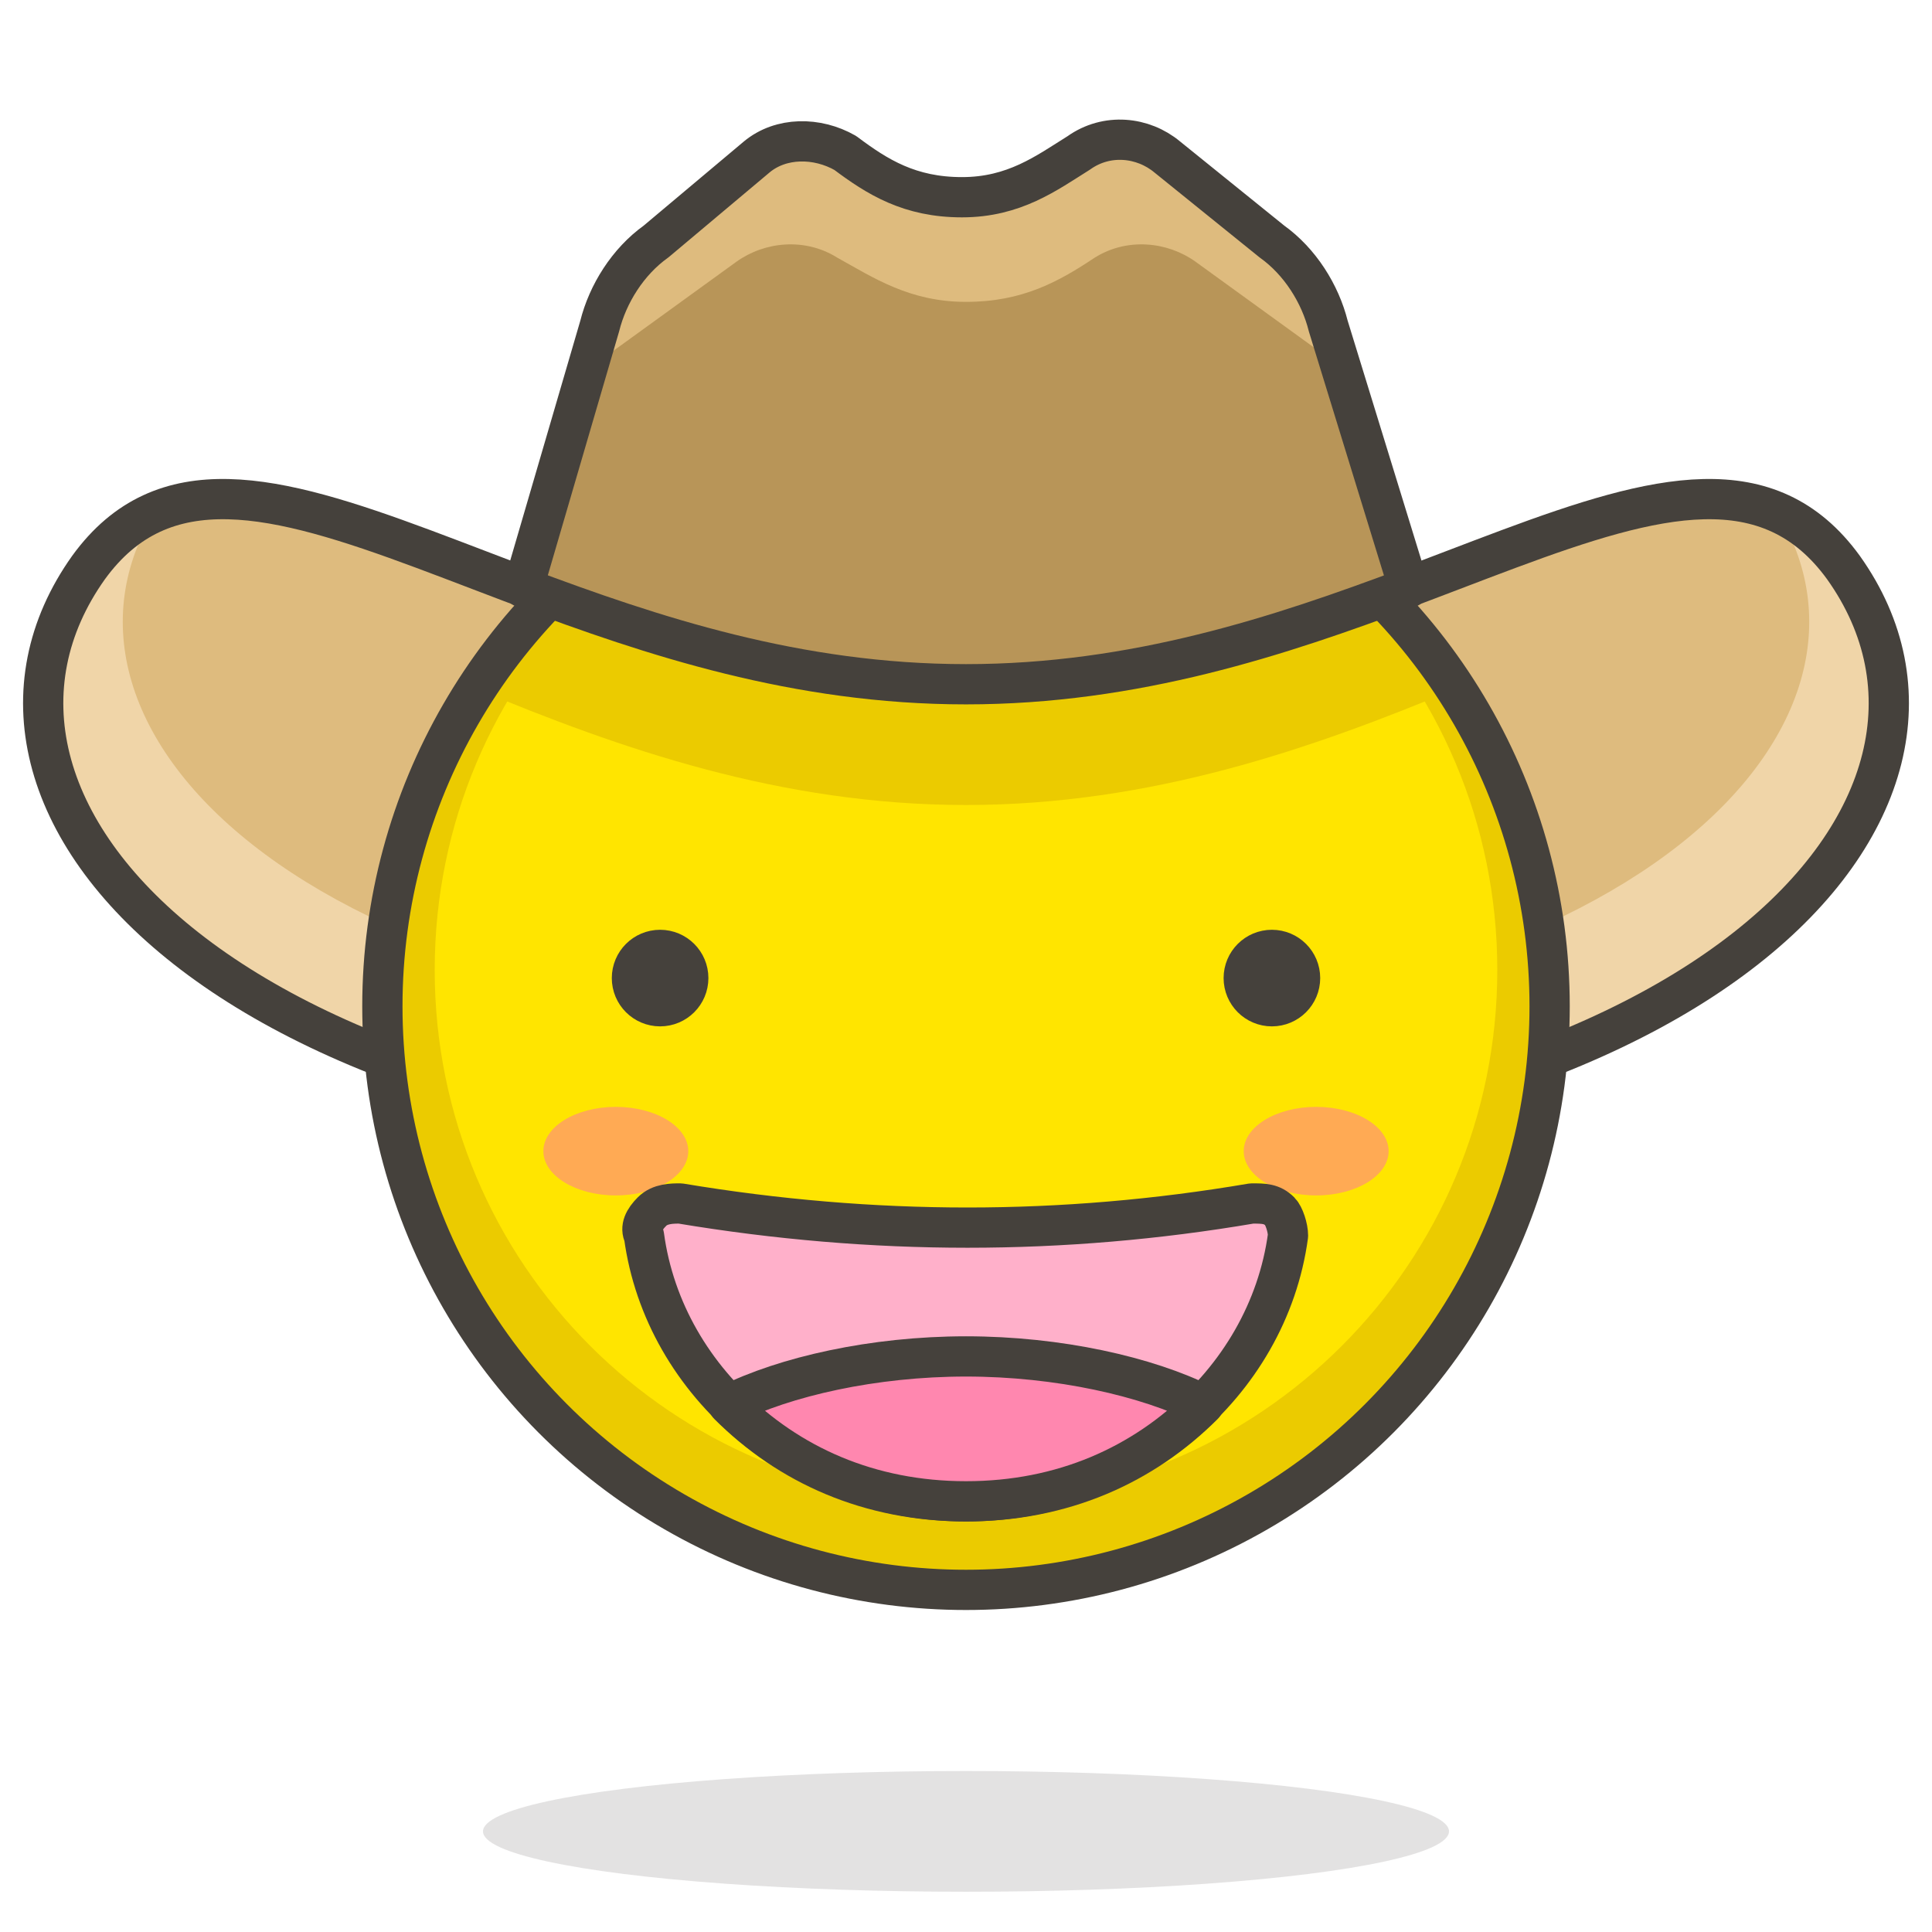 <?xml version="1.0"?>

<!-- Generator: Adobe Illustrator 21.1.0, SVG Export Plug-In . SVG Version: 6.00 Build 0) -->
<svg version="1.1" id="Icons" xmlns="http://www.w3.org/2000/svg" xmlns:xlink="http://www.w3.org/1999/xlink" x="0px" y="0px" viewBox="0 0 48 48" style="enable-background:new 0 0 48 48;" xml:space="preserve" width="48" height="48">
<style type="text/css"> .st0{fill:#FFE500;} .st1{fill:#EBCB00;} .st2{fill:#FFF48C;} .st3{opacity:0.15;fill:#45413C;} .st4{fill:none;stroke:#45413C;stroke-linecap:round;stroke-linejoin:round;stroke-miterlimit:10;} .st5{fill:#FFAA54;} .st6{fill:#FFB0CA;stroke:#45413C;stroke-linecap:round;stroke-linejoin:round;stroke-miterlimit:10;} .st7{fill:#FF87AF;stroke:#45413C;stroke-linecap:round;stroke-linejoin:round;stroke-miterlimit:10;} .st8{fill:#00B8F0;} .st9{fill:#4ACFFF;} .st10{fill:#FFFFFF;stroke:#45413C;stroke-linecap:round;stroke-linejoin:round;stroke-miterlimit:10;} .st11{fill:#45413C;stroke:#45413C;stroke-linecap:round;stroke-linejoin:round;stroke-miterlimit:10;} .st12{fill:#009FD9;} .st13{fill:none;stroke:#45413C;stroke-linecap:round;stroke-miterlimit:10;} .st14{fill:#FFFFFF;stroke:#45413C;stroke-linejoin:round;stroke-miterlimit:10;} .st15{fill:#FF6242;} .st16{fill:#FF866E;} .st17{fill:#656769;} .st18{fill:#87898C;} .st19{fill:#4AEFF7;stroke:#45413C;stroke-linecap:round;stroke-linejoin:round;stroke-miterlimit:10;} .st20{fill:none;stroke:#48CF3E;stroke-linecap:round;stroke-linejoin:round;stroke-miterlimit:10;} .st21{fill:none;stroke:#FF4064;stroke-linecap:round;stroke-linejoin:round;stroke-miterlimit:10;} .st22{fill:none;stroke:#FFB700;stroke-linecap:round;stroke-linejoin:round;stroke-miterlimit:10;} .st23{fill:none;stroke:#00AED9;stroke-linecap:round;stroke-linejoin:round;stroke-miterlimit:10;} .st24{fill:#FFFACF;} .st25{fill:#45413C;} .st26{fill:#FF866E;stroke:#45413C;stroke-linecap:round;stroke-linejoin:round;stroke-miterlimit:10;} .st27{fill:#DABFF5;stroke:#45413C;stroke-linejoin:round;stroke-miterlimit:10;} .st28{fill:#EDDBFF;} .st29{fill:none;stroke:#45413C;stroke-linejoin:round;stroke-miterlimit:10;} .st30{fill:#6DD627;} .st31{fill:#46B000;} .st32{fill:#C8FFA1;} .st33{fill:url(#XMLID_91_);} .st34{fill:url(#XMLID_92_);} .st35{fill:#F0F0F0;stroke:#45413C;stroke-linecap:round;stroke-linejoin:round;stroke-miterlimit:10;} .st36{fill:#EBCB00;stroke:#45413C;stroke-linecap:round;stroke-linejoin:round;stroke-miterlimit:10;} .st37{fill:#BDBEC0;stroke:#45413C;stroke-linecap:round;stroke-linejoin:round;stroke-miterlimit:10;} .st38{fill:#F0F0F0;} .st39{fill:#FFFFFF;} .st40{fill:url(#XMLID_93_);} .st41{fill:url(#XMLID_94_);} .st42{fill:#FFE500;stroke:#45413C;stroke-linecap:round;stroke-linejoin:round;stroke-miterlimit:10;} .st43{fill:#E04122;} .st44{fill:#8CFFE4;stroke:#45413C;stroke-linecap:round;stroke-linejoin:round;stroke-miterlimit:10;} .st45{fill:#E5FFF9;} .st46{fill:#E0E0E0;} .st47{fill:#9CEB60;} .st48{fill:#6DD627;stroke:#45413C;stroke-linecap:round;stroke-linejoin:round;stroke-miterlimit:10;} .st49{fill:#E8F4FA;} .st50{fill:#F0D5A8;} .st51{fill:#DEBB7E;} .st52{fill:#B89558;} .st53{fill:#00B8F0;stroke:#45413C;stroke-linecap:round;stroke-linejoin:round;stroke-miterlimit:10;} .st54{fill:#FFFCE5;} .st55{fill:#FF87AF;} .st56{fill:#4ACFFF;stroke:#45413C;stroke-linecap:round;stroke-linejoin:round;stroke-miterlimit:10;} .st57{fill:#E5F8FF;} .st58{fill:none;stroke:#45413C;stroke-miterlimit:10;} .st59{fill:none;stroke:#FF6242;stroke-linecap:round;stroke-linejoin:round;stroke-miterlimit:10;} .st60{fill:#BDBEC0;} .st61{fill:#B89558;stroke:#45413C;stroke-linecap:round;stroke-linejoin:round;stroke-miterlimit:10;} .st62{fill:#FF6242;stroke:#45413C;stroke-linecap:round;stroke-linejoin:round;stroke-miterlimit:10;} .st63{fill:#525252;stroke:#45413C;stroke-linecap:round;stroke-linejoin:round;stroke-miterlimit:10;} .st64{fill:#525252;} .st65{fill:#00DBA8;} .st66{fill:#00AD85;} .st67{fill:#BF8DF2;} .st68{fill:#DABFF5;} .st69{fill:#00F5BC;} .st70{fill:#DAEDF7;} .st71{fill:#C0DCEB;} .st72{fill:#ADC4D9;} .st73{fill:#ADC4D9;stroke:#45413C;stroke-linecap:round;stroke-linejoin:round;stroke-miterlimit:10;} .st74{fill:#00DFEB;stroke:#45413C;stroke-linecap:round;stroke-linejoin:round;stroke-miterlimit:10;} .st75{fill:#627B8C;stroke:#45413C;stroke-linecap:round;stroke-linejoin:round;stroke-miterlimit:10;} .st76{fill:#8CA4B8;} .st77{fill:#00DBA8;stroke:#45413C;stroke-linecap:round;stroke-linejoin:round;stroke-miterlimit:10;} .st78{fill:#FF8A14;} .st79{fill:#BF8256;} .st80{fill:#DEA47A;} .st81{fill:#915E3A;} .st82{fill:#FFA694;} .st83{fill:#E5FEFF;stroke:#45413C;stroke-linecap:round;stroke-linejoin:round;stroke-miterlimit:10;} .st84{fill:#803EC2;stroke:#45413C;stroke-linecap:round;stroke-linejoin:round;stroke-miterlimit:10;} .st85{fill:#9F5AE5;} .st86{fill:#803EC2;}
</style>
<g id="XMLID_736_"> <ellipse id="XMLID_2401_" class="st3" cx="24" cy="45.5" rx="12" ry="1.5"></ellipse> <path id="XMLID_2387_" class="st50" d="M24,28.6C5.6,28.6-2,20,2.2,14.1C5.9,9,13.4,17,24,17s18.1-8,21.8-2.9 C50,20,42.4,28.6,24,28.6z"></path> <path id="XMLID_2386_" class="st51" d="M44.2,12.8C40.2,10.8,33.3,17,24,17S7.8,10.8,3.8,12.8C0.6,18.2,7.7,25.6,24,25.6 S47.4,18.2,44.2,12.8z"></path> <path id="XMLID_2385_" class="st4" d="M24,28.6C5.6,28.6-2,20,2.2,14.1C5.9,9,13.4,17,24,17s18.1-8,21.8-2.9 C50,20,42.4,28.6,24,28.6z"></path> <circle id="XMLID_2384_" class="st0" cx="24" cy="25" r="14.5"></circle> <path class="st1" d="M11.8,17.1C15.4,18.6,19.4,20,24,20s8.6-1.4,12.2-2.9c-2.6-4-7.1-6.7-12.2-6.7S14.4,13.1,11.8,17.1z"></path> <path id="XMLID_2380_" class="st1" d="M24,10.5C16,10.5,9.5,17,9.5,25S16,39.5,24,39.5S38.5,33,38.5,25S32,10.5,24,10.5z M24,37.3 c-7.3,0-13.2-5.9-13.2-13.2c0-7.3,5.9-13.2,13.2-13.2s13.2,5.9,13.2,13.2C37.2,31.4,31.3,37.3,24,37.3z"></path> <circle id="XMLID_2378_" class="st4" cx="24" cy="25" r="14.5"></circle> <ellipse id="XMLID_2377_" class="st5" cx="32.7" cy="28.6" rx="1.8" ry="1.1"></ellipse> <ellipse id="XMLID_2376_" class="st5" cx="15.3" cy="28.6" rx="1.8" ry="1.1"></ellipse> <circle id="XMLID_2375_" class="st11" cx="16.4" cy="24.3" r="0.7"></circle> <circle id="XMLID_2374_" class="st11" cx="31.6" cy="24.3" r="0.7"></circle> <path id="XMLID_2373_" class="st6" d="M24,37.3c4.1,0,7.5-2.9,8-6.6c0-0.2-0.1-0.5-0.2-0.6c-0.2-0.2-0.4-0.2-0.7-0.2 c-4.7,0.8-9.4,0.8-14.2,0c-0.2,0-0.5,0-0.7,0.2c-0.2,0.2-0.3,0.4-0.2,0.6C16.5,34.4,19.9,37.3,24,37.3z"></path> <path id="XMLID_2372_" class="st7" d="M24,33.7c-2.3,0-4.5,0.5-5.9,1.2c1.5,1.5,3.5,2.4,5.9,2.4s4.4-0.9,5.9-2.4 C28.5,34.2,26.3,33.7,24,33.7z"></path> <path id="XMLID_2371_" class="st52" d="M24,17c4.2,0,7.8-1.2,11-2.4L33,8.1c-0.2-0.8-0.7-1.6-1.4-2.1l-2.6-2.1 c-0.6-0.5-1.5-0.6-2.2-0.1c-0.8,0.5-1.6,1.1-2.9,1.1s-2.1-0.5-2.9-1.1c-0.7-0.4-1.6-0.4-2.2,0.1L16.3,6c-0.7,0.5-1.2,1.3-1.4,2.1 L13,14.6C16.2,15.8,19.8,17,24,17z"></path> <path id="XMLID_1415_" class="st51" d="M15.4,8.6l2.9-2.1C19,6,20,5.9,20.8,6.4c0.9,0.5,1.8,1.1,3.2,1.1c1.4,0,2.3-0.5,3.2-1.1 C28,5.9,29,6,29.7,6.5l2.9,2.1c0.3,0.2,0.6,0.5,0.9,0.8L33,8.1c-0.2-0.8-0.7-1.6-1.4-2.1l-2.6-2.1c-0.6-0.5-1.5-0.6-2.2-0.1 c-0.8,0.5-1.6,1.1-2.9,1.1c-1.3,0-2.1-0.5-2.9-1.1c-0.7-0.4-1.6-0.4-2.2,0.1L16.3,6c-0.7,0.5-1.2,1.3-1.4,2.1l-0.4,1.3 C14.8,9.1,15.1,8.8,15.4,8.6z"></path> <path id="XMLID_2369_" class="st4" d="M24,17c4.2,0,7.8-1.2,11-2.4L33,8.1c-0.2-0.8-0.7-1.6-1.4-2.1l-2.6-2.1 c-0.6-0.5-1.5-0.6-2.2-0.1c-0.8,0.5-1.6,1.1-2.9,1.1s-2.1-0.5-2.9-1.1c-0.7-0.4-1.6-0.4-2.2,0.1L16.3,6c-0.7,0.5-1.2,1.3-1.4,2.1 L13,14.6C16.2,15.8,19.8,17,24,17z"></path>
</g>
</svg>
